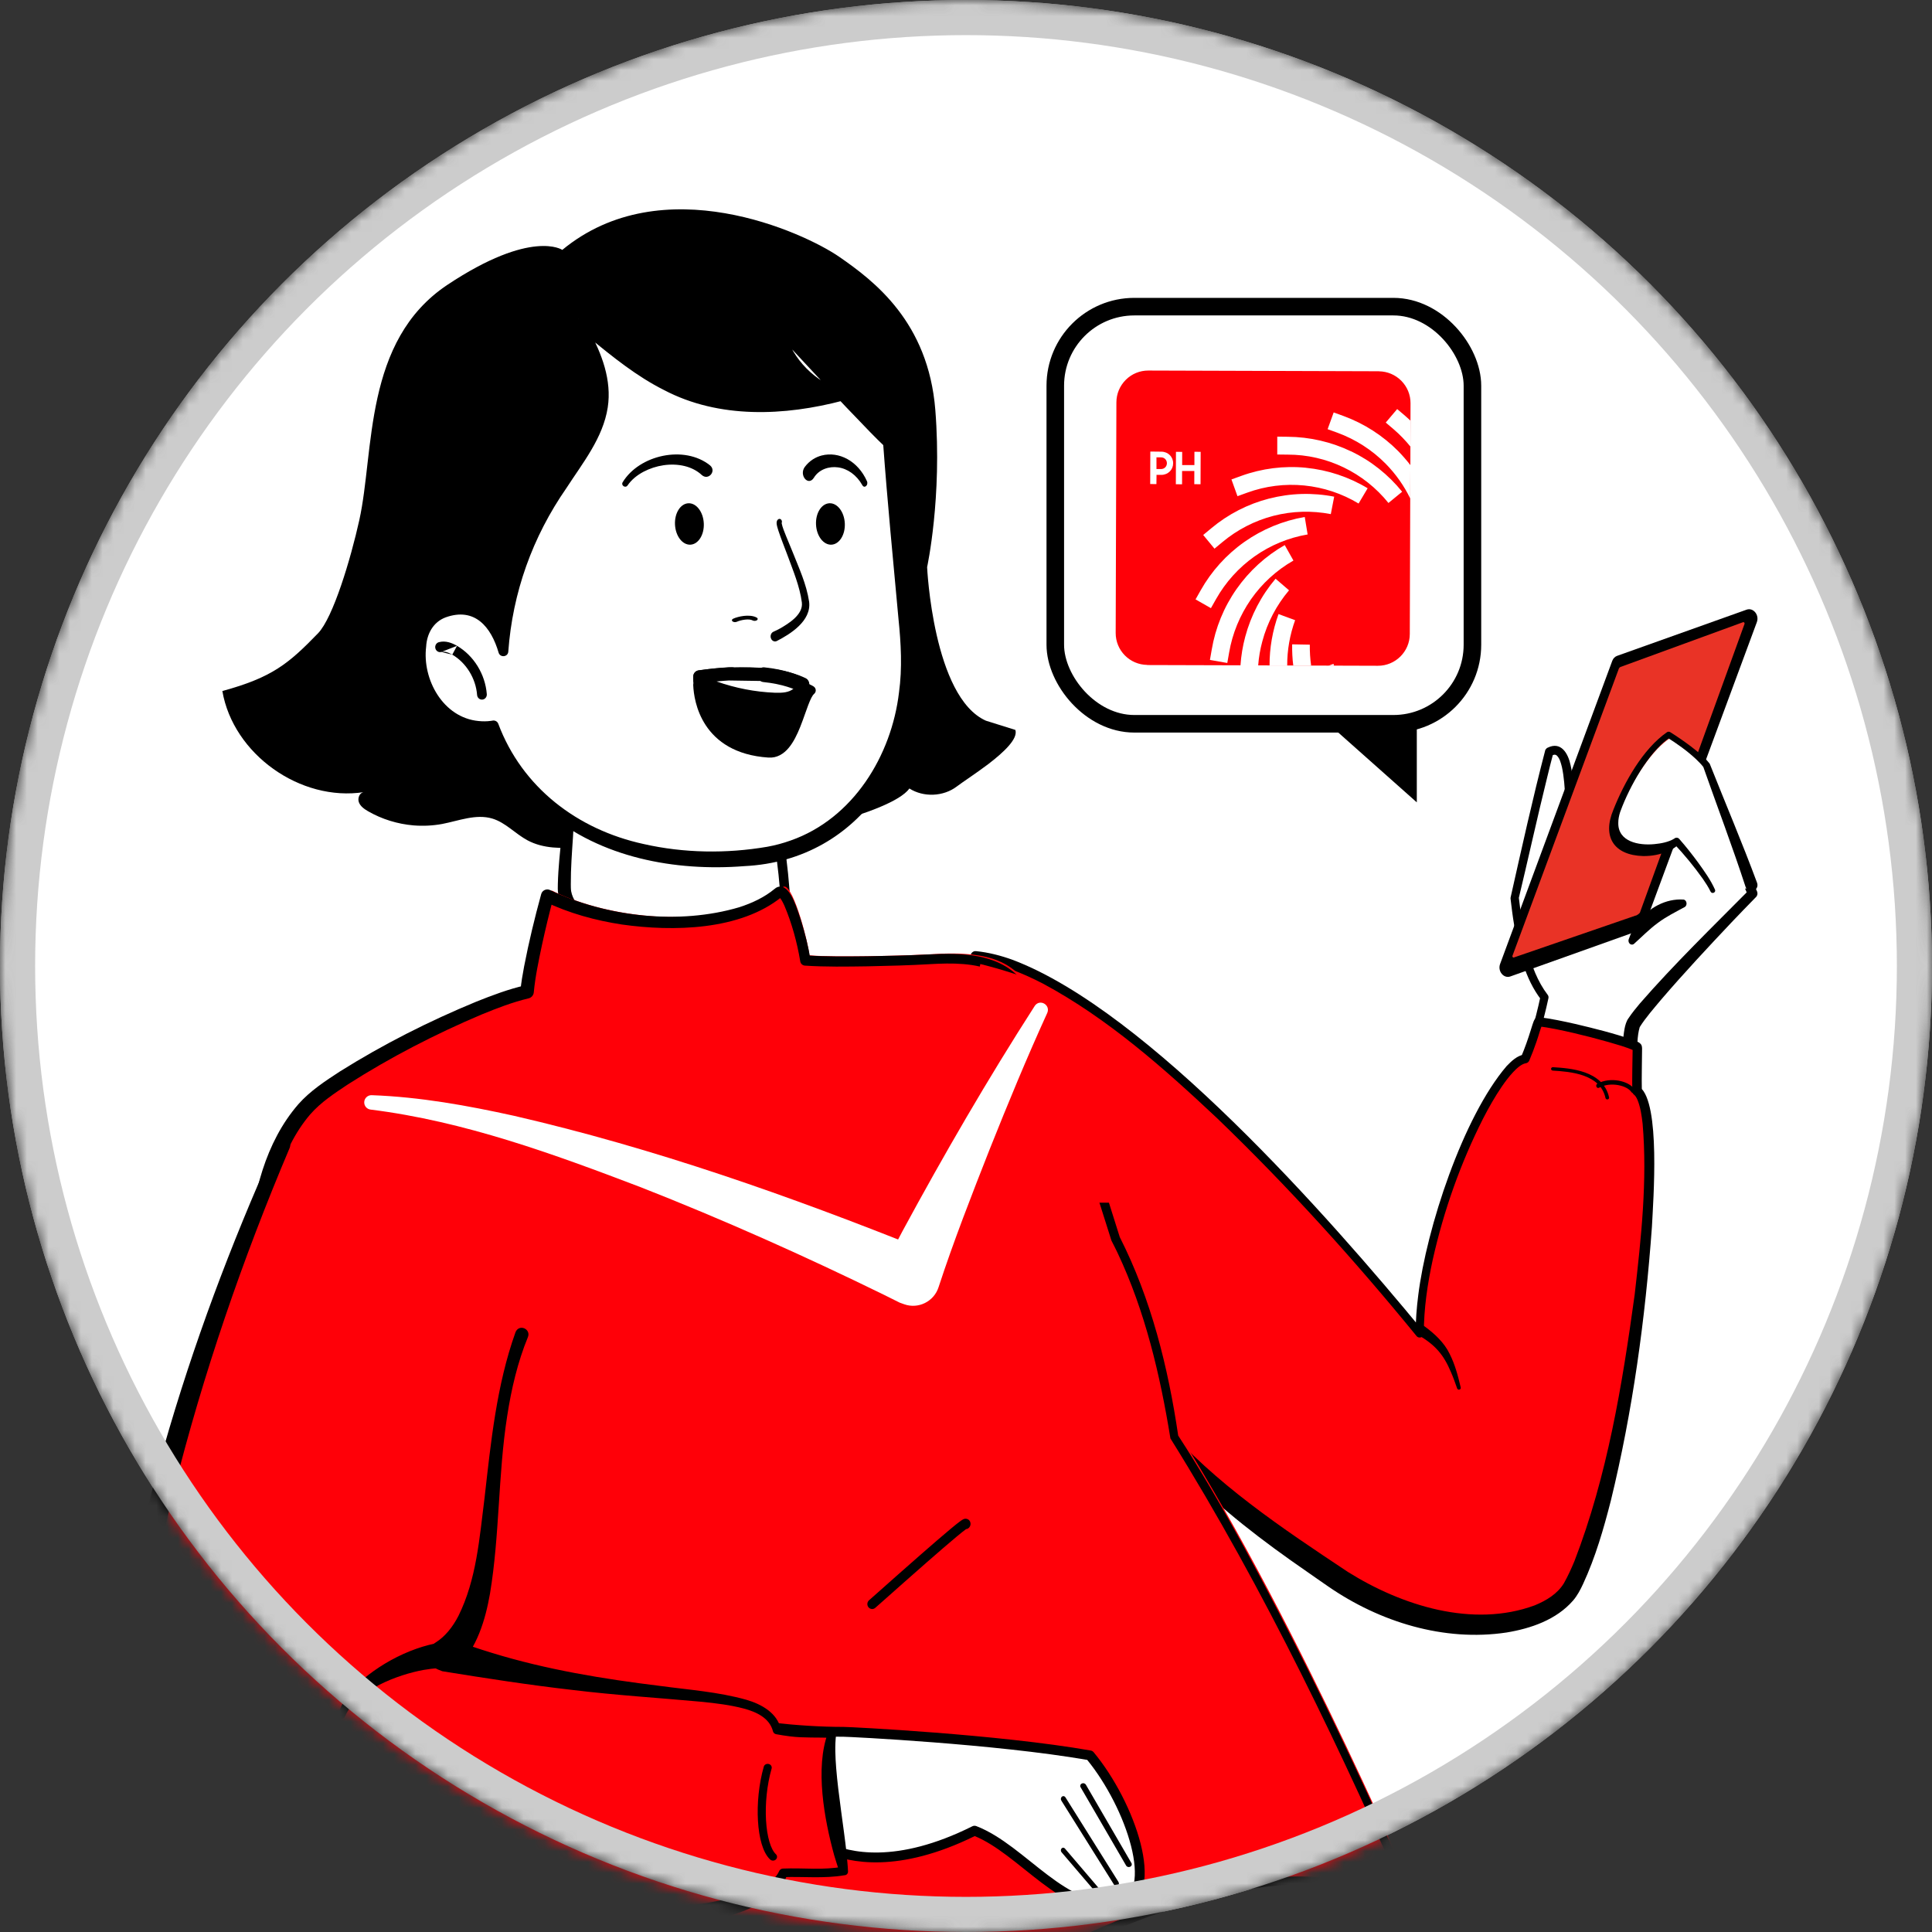 <svg width="179" height="179" viewBox="0 0 179 179" fill="none" xmlns="http://www.w3.org/2000/svg">
<rect x="0" y="0" width="179" height="179" fill="#333333" stroke="none"/>
<mask id="mask0_17308_4189" style="mask-type:alpha" maskUnits="userSpaceOnUse" x="0" y="0" width="179" height="179">
<circle cx="89.5" cy="89.5" r="89.5" fill="white"/>
</mask>
<g mask="url(#mask0_17308_4189)">
<circle cx="89.5" cy="89.5" r="89.5" fill="white"/>
<path d="M147.115 129.354C153.39 125.685 149.905 97.337 151.338 94.95C152.775 92.559 162.233 83.026 162.233 83.026C162.233 83.026 154.415 64.85 153.502 64.215C151.161 64.609 152.573 70.752 153.378 76.578C151.131 75.726 146.455 79.622 145.799 77.391C145.248 75.514 145.892 68.837 143.6 70.005C143.537 70.038 141.641 77.96 140.43 83.467C141.013 88.784 142.027 91.12 143.158 92.567C141.056 102.693 133.425 116.053 134.94 118.797" fill="white"/>
<path d="M147.323 129.896C153.233 126.531 151.423 104.596 151.662 97.898C151.702 96.994 151.667 96.015 151.92 95.161C152.474 94.279 153.246 93.407 153.931 92.585C156.025 90.144 158.24 87.775 160.451 85.432C161.192 84.649 161.945 83.879 162.696 83.109C162.833 82.972 162.866 82.765 162.792 82.596C162.095 81.002 160.318 76.933 159.638 75.397C158.587 72.991 157.648 70.543 156.617 68.126C156.098 66.91 155.552 65.707 154.934 64.533C154.769 64.227 154.601 63.918 154.401 63.618C154.276 63.457 154.196 63.303 153.989 63.16C153.615 62.896 153.177 63.063 152.804 63.253C151.948 63.73 151.66 64.745 151.573 65.617C151.39 68.15 152.026 70.657 152.432 73.118C152.623 74.194 152.816 75.267 152.974 76.343L153.585 75.844C152.245 75.402 150.808 76.055 149.577 76.5C148.98 76.731 148.393 76.972 147.814 77.153C147.406 77.273 147 77.392 146.601 77.346C146.243 77.305 146.179 77.013 146.114 76.68C145.953 75.757 145.935 74.795 145.866 73.843C145.8 72.863 145.735 71.864 145.515 70.892C145.297 69.833 144.646 68.651 143.388 69.275L143.371 69.283C143.345 69.299 143.419 69.253 143.308 69.32C143.11 69.526 143.219 69.435 143.172 69.49C142.013 73.924 140.964 78.676 139.96 83.14C139.951 83.183 139.948 83.227 139.953 83.269C140.049 84.078 140.147 84.888 140.285 85.694C140.7 88.121 141.268 90.657 142.799 92.639L142.725 92.323C141.762 96.863 140.039 101.187 138.337 105.489C137.061 108.746 135.605 111.94 134.607 115.316C134.447 115.889 134.299 116.468 134.212 117.079C134.133 117.748 134.06 118.41 134.397 119.077C134.695 119.586 135.452 119.206 135.191 118.645C134.981 118.245 135.018 117.675 135.075 117.199C135.145 116.654 135.27 116.1 135.421 115.549C135.722 114.449 136.104 113.356 136.502 112.27C138.095 107.969 140.019 103.574 141.518 99.237C142.283 97.029 142.971 94.786 143.463 92.482C143.488 92.366 143.458 92.251 143.389 92.165C141.536 89.735 141.092 86.169 140.721 83.185C141.435 80.241 142.494 75.444 143.349 72.012C143.522 71.295 143.726 70.473 143.902 69.825C143.858 69.877 143.97 69.781 143.774 69.984C143.668 70.048 143.748 70 143.726 70.014C143.922 69.931 144.087 69.864 144.249 70.01C144.517 70.278 144.616 70.686 144.716 71.084C144.913 72.004 144.965 72.949 145.023 73.899C145.085 74.878 145.095 75.862 145.26 76.849C145.492 78.463 146.85 78.413 148.07 78.013C149.294 77.632 150.438 77.064 151.651 76.758C152.176 76.629 152.775 76.534 153.265 76.716C153.576 76.847 153.929 76.559 153.877 76.227C153.546 73.697 153.1 70.641 152.981 68.115C152.955 67.318 152.834 64.748 153.676 64.592L153.112 64.465C153.1 64.457 153.087 64.448 153.077 64.439L153.056 64.421C153.408 64.968 153.819 65.766 154.157 66.429C156.122 70.285 158.177 74.185 159.868 78.17C160.568 79.768 161.271 81.365 161.956 82.969L162.052 82.456C158.632 85.911 155.133 89.298 151.924 92.985C151.571 93.411 151.222 93.828 150.887 94.331C150.688 94.582 150.566 95.021 150.512 95.329C150.36 96.18 150.339 97.025 150.312 97.87C150.019 104.232 151.928 125.812 146.87 129.105C146.655 129.235 146.585 129.52 146.714 129.736C146.841 129.947 147.108 130.017 147.319 129.897L147.323 129.896Z" fill="black"/>
<path d="M151.931 86.189L139.934 90.468C139.319 90.687 138.738 89.982 138.984 89.315L149.376 61.228C149.457 61.006 149.621 60.839 149.825 60.765L161.822 56.486C162.438 56.267 163.019 56.972 162.773 57.639L152.38 85.726C152.299 85.948 152.136 86.116 151.931 86.189Z" fill="black"/>
<path d="M151.528 84.832L140.261 88.711C140.177 88.74 140.096 88.642 140.131 88.551L149.981 61.964C150.012 61.88 150.075 61.816 150.153 61.789L161.492 57.647C161.579 57.615 161.662 57.713 161.63 57.809L151.96 84.493C151.963 84.607 151.638 84.833 151.53 84.833L151.528 84.832Z" fill="#E93326"/>
<path d="M101.94 124.342C107.563 134.858 115.002 139.988 123.579 145.836C133.294 152.459 143.429 150.718 145.547 146.767C150.773 137.019 154.696 103.486 151.545 101.146C151.512 98.646 151.618 97.176 151.554 97.099C151.271 96.758 145.295 95.102 142.456 94.76C142.224 95.219 141.997 96.372 141.222 98.181C138.286 98.564 131.469 113.674 131.5 123.465C131.5 123.465 104.719 89.999 90.521 88.719" fill="#FF0008"/>
<path d="M101.451 124.645C105.887 133.917 112.806 139.908 121.09 145.615C121.508 145.904 122.646 146.707 123.058 146.985C127.823 150.275 133.781 152.124 139.578 151.252C141.827 150.881 144.192 150.079 145.746 148.29C146.137 147.837 146.427 147.283 146.675 146.747C147.82 144.278 148.578 141.642 149.244 139.039C151.273 130.72 152.432 122.212 153.05 113.677C153.179 111.136 153.854 102.202 151.938 100.729L152.117 101.08C152.088 99.772 152.133 98.465 152.138 97.151C152.13 97.095 152.138 97.007 152.114 96.93C152.108 96.908 152.105 96.892 152.087 96.847C152.081 96.834 152.083 96.835 152.07 96.812C152.059 96.792 152.047 96.773 152.034 96.755C151.844 96.515 151.548 96.462 151.306 96.353C149.554 95.741 147.761 95.297 145.959 94.871C144.852 94.621 143.744 94.384 142.594 94.24C142.18 94.184 142.082 94.678 141.98 94.951L141.84 95.394C141.574 96.259 141.277 97.107 140.924 97.938L141.251 97.69C140.557 97.801 140.038 98.307 139.582 98.781C135.534 103.516 132.168 113.802 131.4 120.01C131.25 121.18 131.159 122.361 131.162 123.55L131.836 123.311C123.125 112.738 106.37 93.706 93.855 88.941C92.758 88.544 91.612 88.239 90.424 88.123C90.174 88.098 89.951 88.283 89.926 88.534C89.901 88.787 90.089 89.012 90.341 89.033C92.547 89.242 94.662 90.118 96.633 91.132C102.635 94.361 107.814 98.948 112.763 103.601C119.335 109.923 125.477 116.718 131.245 123.786C131.461 124.061 131.924 123.896 131.917 123.546C131.917 121.251 132.255 118.95 132.748 116.691C133.758 112.18 135.321 107.762 137.406 103.64C137.934 102.615 138.502 101.609 139.145 100.667C139.467 100.199 139.808 99.744 140.184 99.342C140.502 99.003 140.937 98.589 141.359 98.511C141.51 98.493 141.632 98.394 141.686 98.262C141.929 97.691 142.154 97.111 142.352 96.524C142.548 95.981 142.696 95.367 142.919 94.846L142.493 95.075C143.58 95.215 144.679 95.451 145.769 95.701C146.859 95.956 147.945 96.236 149.021 96.543C149.819 96.783 150.646 96.992 151.395 97.338C151.39 97.334 151.39 97.338 151.353 97.3L151.331 97.272C151.319 97.256 151.309 97.239 151.3 97.221L151.285 97.19C151.271 97.153 151.269 97.147 151.265 97.132C151.248 98.352 151.21 99.799 151.23 101.1C151.231 101.24 151.303 101.365 151.409 101.44C151.508 101.51 151.628 101.703 151.716 101.908C151.996 102.599 152.101 103.359 152.189 104.114C152.637 109.381 152.052 114.702 151.453 119.942C150.307 128.29 148.913 136.766 145.873 144.638C145.581 145.341 145.259 146.044 144.89 146.698C144.286 147.674 143.292 148.282 142.184 148.739C136.457 150.849 129.871 148.764 124.886 145.642C118.782 141.587 112.584 137.464 107.742 131.891C106.362 130.313 105.093 128.639 103.926 126.892C103.345 126.014 102.788 125.117 102.249 124.206C101.957 123.718 101.202 124.103 101.449 124.641L101.451 124.645Z" fill="black"/>
<path fill-rule="evenodd" clip-rule="evenodd" d="M143.706 99.022C143.7 99.11 143.77 99.185 143.863 99.191C144.658 99.241 145.764 99.315 146.734 99.663C147.697 100.01 148.507 100.619 148.751 101.737C148.769 101.822 148.859 101.877 148.95 101.86C149.041 101.842 149.1 101.759 149.081 101.673C148.806 100.416 147.886 99.739 146.855 99.368C145.83 99 144.674 98.925 143.886 98.875C143.793 98.87 143.713 98.935 143.706 99.022Z" fill="black"/>
<path fill-rule="evenodd" clip-rule="evenodd" d="M149.972 100.123C149.337 100.01 148.602 100.067 147.992 100.406C147.902 100.456 147.865 100.58 147.908 100.684C147.952 100.787 148.061 100.83 148.151 100.78C148.677 100.487 149.333 100.43 149.916 100.534C150.206 100.586 150.472 100.677 150.688 100.792C150.907 100.91 151.062 101.046 151.148 101.18C151.207 101.273 151.32 101.293 151.401 101.226C151.482 101.158 151.5 101.028 151.441 100.935C151.306 100.723 151.091 100.549 150.842 100.416C150.59 100.281 150.29 100.18 149.972 100.123Z" fill="black"/>
<path d="M94.075 67.63C94.334 68.453 92.994 69.7 91.544 70.809C90.4 71.671 89.184 72.46 88.64 72.873C87.408 73.808 85.57 73.89 84.258 73.055C82.54 75.424 71.531 77.676 68.626 78.138C65.728 78.599 62.647 77.867 60.273 76.141C58.451 77.632 56.051 78.234 53.702 78.468C52.065 78.637 50.329 78.633 48.88 77.859C47.742 77.252 46.839 76.205 45.602 75.837C44.093 75.392 42.514 76.043 40.972 76.34C40.098 76.501 39.204 76.544 38.315 76.473C36.834 76.347 35.377 75.899 34.091 75.156C33.743 74.952 33.385 74.701 33.248 74.324C33.111 73.948 33.318 73.429 33.725 73.389C27.821 74.305 21.604 69.866 20.601 64.023C25.21 62.767 26.734 61.496 29.469 58.671C30.87 57.214 32.493 51.787 33.289 48.194C34.703 41.806 33.651 31.587 41.453 26.389C49.261 21.198 52.097 23.152 52.097 23.152C61.37 15.5 74.478 21.538 77.743 23.786C81 26.036 86.007 29.837 86.657 37.976C87.302 46.109 85.897 52.545 85.897 52.545C85.897 52.545 86.449 64.594 91.348 66.774L94.075 67.628V67.63Z" fill="black"/>
<path d="M71.811 76.651C71.965 77.42 72.834 83.251 72.526 84.393C71.953 86.504 65.807 86.627 64.009 86.758C61.898 86.914 59.757 87.067 57.682 86.653C55.557 86.229 52.289 84.784 52.273 82.325C52.258 79.936 52.615 77.492 52.717 75.099C52.847 71.985 52.935 68.868 52.964 65.752C52.964 65.752 69.885 53.255 71.811 76.651Z" fill="white"/>
<path d="M71.517 76.647C71.848 78.581 72.113 80.556 72.268 82.507C72.301 82.991 72.328 83.482 72.306 83.936C72.292 84.144 72.28 84.293 72.184 84.464C71.849 84.996 71.209 85.252 70.588 85.465C70.14 85.612 69.668 85.722 69.191 85.813C67.506 86.135 65.742 86.193 64.02 86.26C61.379 86.392 58.632 86.516 56.154 85.522C54.81 84.973 53.207 84.105 52.919 82.581C52.886 82.415 52.887 82.103 52.886 81.928C52.878 80.457 52.991 79 53.089 77.521C53.321 73.62 53.368 69.516 53.421 65.612L53.244 65.957C55.179 64.605 57.38 63.529 59.685 62.983C68.608 60.905 70.983 69.718 71.519 76.647H71.517ZM72.416 76.523C71.934 70.782 70.207 62.697 63.27 61.879C60.091 61.551 57.01 62.735 54.299 64.253C53.751 64.568 53.233 64.885 52.714 65.258C52.6 65.339 52.54 65.465 52.537 65.594C52.465 69.542 52.426 73.501 52.038 77.434C51.888 78.913 51.72 80.418 51.684 81.917C51.656 82.485 51.705 83.09 51.934 83.617C52.843 85.647 55.15 86.674 57.186 87.195C59.475 87.724 61.806 87.501 64.096 87.281C65.858 87.126 67.615 87.026 69.363 86.681C70.603 86.406 72.235 86.046 72.948 84.885C73.104 84.625 73.169 84.271 73.18 83.985C73.207 83.449 73.178 82.951 73.148 82.447C72.998 80.459 72.745 78.486 72.417 76.523H72.416Z" fill="black"/>
<path d="M86.507 88.4C93.161 87.976 94.752 89.952 96.345 93.328C99.047 99.057 103.752 114.41 103.752 114.41C103.752 114.41 107.499 121.074 109.143 132.699C120.454 150.559 131.755 177.312 131.755 177.312C111.202 162.255 70.896 202.53 40.696 208.236C40.696 208.236 32.474 180.772 31.514 149.075C31.18 138.085 24.186 115.505 24.186 115.505C24.186 115.505 24.398 105.515 29.844 101.135C33.935 97.844 44.63 92.437 49.226 91.42C49.352 89.72 50.27 85.544 51.102 82.5C57.763 85.787 68.211 85.902 72.513 82.205C73.336 81.497 74.785 86.856 74.995 88.512C77.596 88.735 84.663 88.517 86.507 88.4Z" fill="#FF0008"/>
<path d="M86.158 89.328C88.2 89.218 90.373 89.184 92.256 90.048C93.494 90.621 94.364 91.675 95.008 92.87C96.008 94.734 96.758 96.734 97.516 98.717C99.504 104.061 101.273 109.501 102.976 114.944C103.155 115.31 103.361 115.68 103.537 116.066C106.1 121.488 107.483 127.385 108.44 133.271C117.246 147.385 124.4 162.477 131.057 177.7L131.607 177.264C126.408 173.371 119.527 173.276 113.436 174.698C107.338 176.091 101.576 178.647 95.995 181.393C84.872 186.94 74.304 193.554 63.252 199.201C55.919 202.912 48.32 206.407 40.221 207.978L40.714 208.277C35.267 188.951 32.392 168.928 31.938 148.864C31.785 145.389 31.163 141.942 30.499 138.542C28.928 130.807 26.857 123.217 24.543 115.677L24.579 115.929C24.804 111.578 25.854 106.629 28.735 103.255C29.73 102.114 30.995 101.293 32.251 100.457C36.169 97.955 40.347 95.802 44.629 93.99C46.039 93.411 47.499 92.849 48.969 92.499C49.243 92.436 49.434 92.203 49.456 91.938C49.59 90.494 49.912 88.982 50.216 87.543C50.536 86.071 50.889 84.603 51.279 83.15L50.451 83.522C52.723 84.617 55.165 85.283 57.644 85.66C62.34 86.321 68.585 86.222 72.438 83.086L72.45 83.076C72.454 83.073 72.449 83.078 72.448 83.078C72.441 83.084 72.428 83.093 72.412 83.1C72.379 83.119 72.322 83.132 72.276 83.129C72.178 83.119 72.177 83.094 72.192 83.111C72.391 83.305 72.525 83.597 72.669 83.896C73.359 85.514 73.851 87.318 74.14 89.05C74.166 89.279 74.353 89.449 74.572 89.465C76.524 89.594 78.436 89.557 80.379 89.53C82.31 89.492 84.224 89.441 86.158 89.33V89.328ZM86.1 88.423C84.198 88.525 82.272 88.567 80.364 88.598C78.47 88.617 76.534 88.647 74.653 88.513L75.086 88.928C74.898 87.657 74.58 86.486 74.212 85.272C73.903 84.39 73.305 82.183 72.32 82.141C72.114 82.132 71.92 82.216 71.775 82.349C70.833 83.133 69.694 83.667 68.499 84.053C62.92 85.71 56.192 84.957 50.97 82.466C50.645 82.301 50.234 82.484 50.142 82.838C49.535 85.052 48.998 87.274 48.562 89.527C48.42 90.284 48.286 91.035 48.213 91.844L48.7 91.282C47.114 91.642 45.633 92.205 44.14 92.799C39.75 94.611 35.513 96.75 31.487 99.275C30.134 100.156 28.735 101.072 27.653 102.294C24.556 105.854 23.423 110.695 23.025 115.273C23.01 115.548 22.955 115.866 23.026 116.148C25.769 125.502 28.377 134.978 29.812 144.628C30.087 146.559 30.246 148.438 30.312 150.404C30.807 162.208 32.503 173.923 34.606 185.534C36.033 193.271 37.713 200.959 39.886 208.526C39.949 208.739 40.164 208.867 40.378 208.826C56.736 205.324 70.88 195.748 85.376 187.894C95.581 182.377 107.947 175.184 119.676 174.602C123.728 174.44 127.89 175.415 131.176 177.854C131.339 177.973 131.568 177.939 131.686 177.775C131.764 177.668 131.775 177.532 131.726 177.418C128.426 169.76 124.918 162.204 121.205 154.739C117.598 147.541 113.222 139.237 109.161 133.008C108.227 126.677 106.655 120.348 103.746 114.615C101.753 108.254 99.458 100.882 96.731 94.411C96.126 93.07 95.516 91.713 94.491 90.606C92.376 88.318 88.988 88.267 86.099 88.427L86.1 88.423Z" fill="black"/>
<path d="M53.609 29.557C59.581 34.489 64.724 39.792 77.737 36.385C77.737 36.385 73.077 35.131 71.906 29.992C71.906 29.992 79.977 38.947 81.942 40.795C81.942 40.795 83.341 52.872 83.851 58.874C84.777 69.775 78.935 78.059 70.722 79.38C62.51 80.703 50.044 78.933 45.799 67.215C45.799 67.215 42.402 68.013 40.235 64.537C38.997 62.552 39.014 60.525 39.257 59.15C39.464 57.978 40.28 56.99 41.407 56.628C43.045 56.103 45.476 56.164 46.691 60.293C48.201 41.801 61.005 41.931 53.607 29.555L53.609 29.557Z" fill="white"/>
<path d="M53.929 30.25C53.926 30.388 53.754 30.545 53.622 30.485L53.661 30.518C53.846 30.663 54.429 31.149 54.625 31.307C56.778 33.075 58.997 34.87 61.509 36.131C66.613 38.821 72.707 38.548 78.141 37.106C78.569 37.006 78.609 36.364 78.154 36.238C77.994 36.199 77.818 36.126 77.657 36.066C75.121 35.081 73.153 32.872 72.577 30.238L71.792 30.641C74.715 33.803 77.633 36.967 80.638 40.054C81.069 40.496 81.507 40.932 81.966 41.367L81.823 41.09C82.206 46.373 82.763 52.063 83.246 57.352C83.477 59.599 83.605 61.915 83.292 64.155C82.601 70.005 79.048 75.844 73.25 77.874C72.549 78.125 71.826 78.319 71.092 78.452C67.313 79.1 63.373 79.046 59.638 78.2C53.484 76.862 48.367 72.942 46.162 67.049C46.078 66.835 45.849 66.718 45.629 66.766C45.6 66.772 45.537 66.783 45.488 66.789C45.108 66.842 44.719 66.842 44.337 66.803C41.048 66.49 39.109 62.938 39.483 59.915C39.544 58.741 40.125 57.641 41.278 57.203C43.99 56.226 45.502 58.087 46.199 60.477C46.347 60.948 47.049 60.876 47.092 60.386C47.487 54.905 49.334 49.745 52.481 45.217C53.983 42.897 55.875 40.567 56.307 37.749C56.695 35.237 55.759 32.752 54.551 30.585L54.422 30.355L54.361 30.248C54.353 30.237 54.346 30.232 54.335 30.232C54.314 30.232 54.27 30.267 54.193 30.281C54.116 30.297 54.017 30.285 53.929 30.248V30.25ZM53.332 29.569C53.305 29.919 53.35 30.369 53.56 30.682C53.598 30.75 53.709 30.948 53.75 31.021C54.862 33.022 55.758 35.309 55.404 37.619C55.217 38.903 54.651 40.12 53.967 41.281C52.548 43.622 50.826 45.849 49.562 48.309C47.583 52.014 46.517 56.161 46.184 60.314L47.078 60.223C46.528 58.283 45.218 56.141 42.917 56.052C42.095 56.02 41.294 56.176 40.572 56.538C39.324 57.175 38.651 58.48 38.578 59.83C38.123 63.651 40.824 67.874 45.03 67.731C45.311 67.717 45.56 67.704 45.841 67.644L45.309 67.359C46.352 70.383 48.191 73.164 50.666 75.252C55.651 79.469 62.551 80.751 68.956 80.248C80.005 79.705 85.816 69.644 85.079 59.554C84.922 57.315 84.604 54.798 84.353 52.556C83.883 48.69 83.367 44.832 82.737 40.987C82.722 40.879 82.676 40.777 82.595 40.71C80.834 39.02 79.17 37.207 77.489 35.435C75.809 33.643 74.136 31.842 72.472 30.037C72.302 29.853 72.014 29.84 71.828 30.006C71.701 30.119 71.654 30.288 71.689 30.441C71.87 31.205 72.143 31.952 72.508 32.655C73.522 34.588 75.282 36.097 77.322 36.906C77.518 36.986 77.698 37.045 77.911 37.108L77.914 36.238C69.315 38.427 63.297 37.39 56.499 31.665C56.122 31.364 54.944 30.396 54.568 30.09L54.245 29.827L54.205 29.794C54.174 29.77 54.141 29.745 54.106 29.72C53.903 29.569 53.572 29.528 53.333 29.571L53.332 29.569Z" fill="black"/>
<path d="M90.237 92.649L90.825 89.316C90.825 89.316 96.09 90.58 97.766 91.967C99.443 93.355 105.46 111.428 105.46 111.428H97.449L90.783 96.498L89.922 94.278" fill="#FF0008"/>
<path d="M75.605 48.614C75.55 47.555 76.102 46.666 76.839 46.627C77.575 46.59 78.216 47.417 78.271 48.477C78.326 49.536 77.773 50.425 77.037 50.464C76.301 50.502 75.659 49.674 75.605 48.614Z" fill="black"/>
<path d="M62.539 48.614C62.484 47.555 63.037 46.666 63.773 46.628C64.51 46.59 65.151 47.417 65.206 48.477C65.26 49.536 64.708 50.425 63.971 50.464C63.235 50.502 62.594 49.674 62.539 48.614Z" fill="black"/>
<path d="M75.401 44.27C75.888 43.463 76.847 43.191 77.632 43.301C78.514 43.411 79.361 43.998 79.896 44.954C80.088 45.295 80.483 44.949 80.323 44.582C79.492 42.708 77.724 41.789 76.125 42.203C75.577 42.348 75.014 42.664 74.562 43.264C74.006 44.03 74.881 45.081 75.401 44.27Z" fill="black"/>
<path d="M65.787 43.119C63.418 41.215 59.232 42.138 57.688 44.684C57.52 44.984 57.946 45.257 58.144 44.976C58.511 44.437 59.042 44.015 59.625 43.706C60.771 43.104 62.169 42.878 63.419 43.177C64.031 43.324 64.592 43.609 65.028 44.017C65.638 44.549 66.408 43.642 65.786 43.119H65.787Z" fill="black"/>
<path d="M72.131 48.096C71.779 48.301 72.047 48.884 72.125 49.187C72.376 49.943 72.671 50.675 72.949 51.414C73.47 52.848 74.099 54.309 74.294 55.829C74.424 56.952 73.043 57.782 72.279 58.224C72.075 58.335 71.86 58.444 71.66 58.53C71.449 58.621 71.343 58.89 71.424 59.13C71.507 59.376 71.754 59.495 71.967 59.392C73.178 58.77 75.199 57.544 74.964 55.744C74.714 54.097 74.03 52.648 73.444 51.16L72.848 49.714C72.69 49.294 72.49 48.875 72.412 48.434C72.407 48.477 72.378 48.536 72.311 48.571C72.583 48.431 72.41 47.969 72.131 48.096Z" fill="black"/>
<path d="M64.824 63.025C64.879 64.42 65.482 69.184 71.186 69.593C73.526 69.77 74.034 64.332 74.982 63.545C74.982 63.545 74.81 63.423 74.422 63.257C74.293 63.589 74.088 63.888 73.807 64.087C73.224 64.518 72.47 64.541 71.757 64.518C69.385 64.43 67.035 63.92 64.823 63.023L64.824 63.025Z" fill="black"/>
<path fill-rule="evenodd" clip-rule="evenodd" d="M64.229 63.513C64.217 63.413 64.241 63.309 64.302 63.219C64.422 63.047 64.652 62.978 64.853 63.054C67.077 63.894 69.439 64.371 71.824 64.455C72.564 64.476 73.188 64.44 73.645 64.124C73.648 64.122 73.651 64.12 73.654 64.119C73.851 63.989 74.012 63.78 74.119 63.523C74.165 63.414 74.254 63.326 74.368 63.281C74.481 63.235 74.609 63.235 74.723 63.281C74.936 63.366 75.094 63.442 75.203 63.498C75.257 63.526 75.298 63.55 75.328 63.567C75.342 63.576 75.354 63.583 75.363 63.588C75.368 63.591 75.371 63.593 75.374 63.595L75.378 63.598L75.38 63.599L75.38 63.599L75.381 63.6C75.381 63.6 75.381 63.6 75.121 63.962L75.381 63.6C75.501 63.678 75.574 63.806 75.58 63.945C75.586 64.084 75.522 64.217 75.41 64.304C75.367 64.337 75.288 64.43 75.183 64.631C75.083 64.821 74.981 65.067 74.871 65.358C74.789 65.573 74.702 65.82 74.609 66.081C74.463 66.494 74.304 66.943 74.136 67.36C73.856 68.057 73.514 68.769 73.065 69.3C72.609 69.839 71.995 70.246 71.189 70.189C68.115 69.984 66.362 68.671 65.389 67.196C64.447 65.768 64.262 64.23 64.229 63.513ZM74.063 64.913C74.045 64.961 74.026 65.01 74.008 65.059C73.912 65.312 73.82 65.572 73.726 65.838C73.588 66.229 73.445 66.632 73.279 67.045C73.007 67.723 72.706 68.328 72.351 68.748C72.002 69.161 71.651 69.341 71.256 69.314L71.254 69.313C68.468 69.127 66.981 67.964 66.165 66.727C65.561 65.811 65.31 64.831 65.208 64.12C67.323 64.842 69.547 65.254 71.792 65.332L71.794 65.332C72.48 65.353 73.346 65.347 74.063 64.913Z" fill="black"/>
<path fill-rule="evenodd" clip-rule="evenodd" d="M70.98 61.926C70.033 61.817 68.921 61.79 67.647 61.872C67.4 61.888 67.207 62.135 67.212 62.43C67.217 62.726 67.418 62.963 67.666 62.967L70.93 63.019C71.176 63.023 71.381 62.795 71.395 62.502C71.408 62.208 71.225 61.954 70.98 61.926Z" fill="black"/>
<path d="M89.91 141.347C90.291 140.693 81.673 147.9 80.958 148.476L89.91 141.347Z" fill="#FF0008"/>
<path fill-rule="evenodd" clip-rule="evenodd" d="M89.076 140.989C89.076 140.989 89.076 140.989 89.077 140.989C89.076 140.99 89.075 140.991 89.075 140.993C89.075 140.991 89.076 140.99 89.076 140.989ZM89.507 141.674C89.499 141.679 89.491 141.685 89.483 141.691C89.302 141.822 89.014 142.053 88.644 142.36C87.908 142.972 86.883 143.859 85.821 144.789C84.454 145.986 83.021 147.258 82.086 148.089C81.575 148.543 81.213 148.865 81.091 148.97C80.903 149.133 80.622 149.107 80.464 148.912C80.306 148.717 80.331 148.427 80.52 148.263C80.643 148.157 81.002 147.838 81.509 147.387C82.438 146.562 83.864 145.295 85.245 144.086C86.308 143.155 87.34 142.261 88.086 141.642C88.456 141.334 88.764 141.087 88.971 140.937C89.063 140.87 89.172 140.795 89.264 140.755C89.288 140.744 89.34 140.723 89.405 140.715C89.447 140.709 89.65 140.688 89.805 140.866C89.962 141.047 89.919 141.254 89.908 141.298C89.893 141.365 89.866 141.417 89.853 141.441C89.779 141.577 89.647 141.66 89.507 141.674Z" fill="black"/>
<path d="M33.318 153.658C38.569 151.247 61.073 160.508 78.11 160.508C78.693 160.508 92.322 161.175 100.851 162.663C104.617 167.157 107.448 175.349 103.685 176.502C98.421 177.238 94.695 171.279 90.203 169.556C83.043 173.104 78.534 172.018 76.522 171.086C71.876 172.309 20.405 174.702 23.091 173.98" fill="white"/>
<path fill-rule="evenodd" clip-rule="evenodd" d="M35.962 152.663C34.785 152.64 33.772 152.759 33.019 153.108C32.791 153.214 32.691 153.484 32.797 153.713C32.903 153.941 33.174 154.041 33.402 153.935C33.966 153.673 34.812 153.552 35.945 153.574C37.067 153.596 38.423 153.758 39.975 154.024C42.919 154.528 46.514 155.397 50.479 156.355C50.699 156.408 50.92 156.462 51.142 156.515C59.571 158.551 69.545 160.91 78.157 160.91C78.717 160.91 92.195 161.575 100.732 163.055C102.536 165.271 104.11 168.353 104.79 171.02C105.138 172.383 105.24 173.595 105.054 174.511C104.875 175.393 104.443 175.96 103.719 176.197C101.291 176.524 99.179 175.316 97.04 173.698C96.526 173.309 96.016 172.901 95.502 172.49L95.445 172.444C94.913 172.019 94.377 171.592 93.837 171.187C92.759 170.38 91.641 169.646 90.456 169.188C90.336 169.142 90.203 169.148 90.088 169.205C83.021 172.738 78.642 171.63 76.756 170.748C76.66 170.703 76.55 170.693 76.447 170.72C75.907 170.864 74.629 171.034 72.766 171.219C70.918 171.402 68.534 171.595 65.808 171.789C60.356 172.179 53.551 172.575 46.974 172.909C40.396 173.244 34.05 173.516 29.519 173.66C27.251 173.732 25.443 173.771 24.288 173.77C23.824 173.769 23.477 173.762 23.25 173.749C23.14 173.651 22.983 173.609 22.829 173.651C22.785 173.663 22.699 173.687 22.622 173.735L22.621 173.735C22.594 173.752 22.473 173.827 22.417 173.987C22.384 174.083 22.381 174.193 22.418 174.297C22.452 174.392 22.509 174.454 22.548 174.49C22.621 174.554 22.697 174.582 22.724 174.592C22.762 174.605 22.798 174.614 22.826 174.619C22.883 174.631 22.948 174.639 23.012 174.645C23.267 174.67 23.706 174.68 24.287 174.681C25.458 174.682 27.279 174.643 29.547 174.571C34.087 174.427 40.439 174.154 47.02 173.819C53.601 173.485 60.413 173.089 65.873 172.698C68.602 172.503 70.996 172.31 72.855 172.126C74.552 171.958 75.837 171.795 76.518 171.641C78.713 172.618 83.276 173.573 90.311 170.112C91.315 170.529 92.296 171.171 93.291 171.917C93.818 172.311 94.343 172.73 94.876 173.156L94.937 173.205C95.448 173.614 95.966 174.028 96.491 174.425C98.658 176.064 101.046 177.495 103.884 177.094C103.907 177.091 103.931 177.085 103.954 177.078C105.098 176.725 105.717 175.822 105.947 174.693C106.172 173.584 106.036 172.219 105.673 170.795C104.945 167.94 103.258 164.669 101.327 162.344C101.258 162.261 101.162 162.205 101.056 162.187C92.466 160.676 78.762 159.998 78.157 159.998C69.673 159.998 59.808 157.671 51.356 155.63C51.129 155.575 50.903 155.52 50.678 155.466C46.727 154.511 43.104 153.636 40.129 153.126C38.557 152.856 37.15 152.686 35.962 152.663ZM23.049 174.536C23.048 174.536 23.05 174.536 23.053 174.535C23.05 174.535 23.049 174.536 23.049 174.536Z" fill="black"/>
<path d="M48.603 123.609C44.432 134.375 47.224 148.464 41.625 153.283C60.569 158.324 71.152 155.654 72.352 160.238C74.554 160.672 75.224 160.505 77.479 160.574C76.645 163.68 77.766 169.334 78.57 173.282C76.407 173.62 75.111 173.373 72.925 173.45C70.194 181.795 15.494 178.454 12.333 171.203C7.86 146.275 26.425 106.047 26.425 106.047" fill="#FF0008"/>
<path d="M47.76 123.434C46.003 128.352 45.482 133.61 44.897 138.753C44.419 142.51 44.153 146.333 42.468 149.726C41.93 150.765 41.219 151.644 40.374 152.168C39.71 152.581 39.505 153.455 39.917 154.121C40.086 154.393 40.331 154.587 40.608 154.694L40.986 154.842C45.012 155.491 48.996 156.113 53.031 156.573C57.013 157.061 61.055 157.308 65.029 157.673C66.332 157.806 67.652 157.964 68.91 158.296C70.073 158.606 71.304 159.169 71.616 160.407C71.654 160.549 71.771 160.65 71.908 160.675C72.335 160.751 72.765 160.824 73.201 160.876C74.488 161.037 75.788 160.948 77.075 161.02L76.717 160.539C75.489 163.784 76.38 168.611 77.286 171.888C77.401 172.262 77.64 173.051 77.782 173.43L78.11 172.958C77.2 173.102 76.293 173.15 75.37 173.136C74.443 173.121 73.49 173.086 72.536 173.123C72.369 173.129 72.231 173.238 72.177 173.385C71.684 174.438 70.418 174.971 69.363 175.368C65.717 176.564 61.818 176.816 57.982 177.081C50.193 177.533 42.348 177.294 34.584 176.519C29.43 175.967 17.245 174.519 13.578 171.286C13.412 171.12 13.295 170.954 13.24 170.827L13.315 171.076C11.503 160.095 13.531 148.854 16.092 138.142C18.813 127.297 22.474 116.643 26.839 106.349C26.98 106.022 26.83 105.643 26.504 105.502C26.184 105.364 25.814 105.506 25.666 105.818C25.059 107.105 24.491 108.391 23.93 109.686C20.029 118.767 16.72 128.092 14.2 137.659C11.743 147.246 9.892 157.225 10.592 167.176C10.703 168.609 10.872 170.042 11.12 171.468C11.259 172.019 11.655 172.514 11.988 172.855C16.868 177.518 35.231 179.009 42.266 179.362C50.192 179.67 58.276 179.837 66.044 177.964C68.212 177.37 70.993 176.534 72.433 174.676C72.654 174.372 72.834 174.02 72.929 173.643L72.566 173.917C74.433 173.85 76.366 174.067 78.234 173.743C78.419 173.743 78.57 173.593 78.57 173.409C78.554 172.912 78.472 172.168 78.43 171.665C78.161 169.215 77.665 166.254 77.472 163.811C77.394 162.777 77.34 161.742 77.463 160.713C77.516 160.483 77.335 160.255 77.1 160.255C76.669 160.25 76.237 160.246 75.808 160.249C74.537 160.272 73.303 160.21 72.056 159.928L72.351 160.206C72.001 158.681 70.529 157.886 69.145 157.482C66.512 156.745 63.836 156.564 61.16 156.201C55.888 155.555 50.626 154.696 45.543 153.129C44.277 152.74 43.021 152.323 41.787 151.844C41.787 151.844 42.4 154.518 42.4 154.517C44.192 152.629 44.961 150.141 45.397 147.655C46.3 142.222 46.141 136.648 46.987 131.221C47.375 128.7 47.956 126.206 48.914 123.874C49.207 123.134 48.098 122.618 47.758 123.434H47.76Z" fill="black"/>
<path fill-rule="evenodd" clip-rule="evenodd" d="M71.224 163.434C71.023 163.384 70.818 163.495 70.765 163.681C70.303 165.295 70.133 167.126 70.225 168.697C70.271 169.482 70.383 170.212 70.563 170.822C70.74 171.423 70.994 171.948 71.353 172.283C71.499 172.42 71.737 172.42 71.883 172.284C72.03 172.148 72.03 171.927 71.884 171.79C71.661 171.582 71.451 171.196 71.286 170.637C71.124 170.088 71.017 169.41 70.973 168.659C70.885 167.155 71.05 165.398 71.489 163.861C71.543 163.675 71.424 163.483 71.224 163.434Z" fill="black"/>
<path d="M42.085 152.063C39.031 152.136 35.518 153.836 33.221 155.952C32.414 156.726 31.659 157.641 31.365 158.803C31.272 159.213 31.805 159.413 31.967 159.027C33.019 156.565 36.907 155.142 39.247 154.719C40.132 154.565 41.081 154.484 41.944 154.615C42.595 154.716 43.199 154.229 43.293 153.529C43.405 152.753 42.813 152.039 42.086 152.063H42.085Z" fill="black"/>
<path fill-rule="evenodd" clip-rule="evenodd" d="M100.23 165.243C100.094 165.307 100.042 165.458 100.113 165.58L104.338 172.85C104.409 172.972 104.576 173.019 104.713 172.955C104.849 172.891 104.901 172.741 104.83 172.618L100.605 165.349C100.534 165.227 100.366 165.179 100.23 165.243Z" fill="black"/>
<path fill-rule="evenodd" clip-rule="evenodd" d="M98.387 166.459C98.283 166.544 98.258 166.709 98.333 166.827L103.246 174.666C103.32 174.785 103.465 174.812 103.57 174.728C103.675 174.643 103.699 174.478 103.625 174.359L98.712 166.521C98.637 166.402 98.492 166.375 98.387 166.459Z" fill="black"/>
<path fill-rule="evenodd" clip-rule="evenodd" d="M98.355 171.258C98.269 171.354 98.267 171.511 98.351 171.609L101.502 175.296C101.586 175.394 101.724 175.396 101.809 175.3C101.895 175.205 101.897 175.048 101.813 174.95L98.662 171.262C98.578 171.164 98.441 171.162 98.355 171.258Z" fill="black"/>
<path d="M95.868 93.2C91.501 99.993 87.451 106.977 83.606 114.084C83.059 115.114 82.516 116.141 81.985 117.23L85.592 115.786C73.232 110.83 60.636 106.381 47.648 103.385C43.3 102.426 38.9 101.629 34.433 101.469C34.066 101.458 33.758 101.747 33.746 102.118C33.734 102.471 33.999 102.768 34.342 102.804C43.002 103.882 51.288 106.914 59.413 110.015C67.04 113.011 74.543 116.363 81.906 119.967C82.391 120.207 82.888 120.452 83.355 120.689L83.767 120.837C85.083 121.311 86.54 120.585 86.962 119.245C88.365 114.956 90.035 110.695 91.691 106.485C93.385 102.239 95.131 98.006 97.029 93.848C97.352 93.101 96.34 92.511 95.865 93.2H95.868Z" fill="white"/>
<path d="M131.393 123.686C132.969 124.6 133.746 125.497 134.435 127.136C134.649 127.623 134.826 128.13 135.005 128.638C135.034 128.726 135.131 128.774 135.223 128.745C135.307 128.718 135.354 128.634 135.336 128.552C135.085 127.481 134.811 126.42 134.302 125.42C133.814 124.399 132.896 123.552 131.989 122.887C131.419 122.483 130.81 123.295 131.394 123.686H131.393Z" fill="black"/>
<path d="M158.787 82.741C158.303 81.622 156.514 79.348 155.461 78.207C154.073 79.457 148.321 79.809 149.981 75.332C151.237 72.062 153.216 69.358 154.728 68.398C156.368 69.43 157.574 70.424 158.211 71.197C159.229 74.031 160.98 78.534 162.233 82.254" fill="white"/>
<path d="M158.891 82.418C158.487 81.52 157.929 80.751 157.366 79.963C156.802 79.192 156.214 78.444 155.578 77.722C155.457 77.584 155.248 77.579 155.116 77.701C154.594 78.023 153.893 78.15 153.271 78.209C151.845 78.349 149.891 77.995 149.935 76.223C149.933 75.902 150.002 75.565 150.105 75.243C150.341 74.586 150.629 73.926 150.941 73.291C151.566 72.022 152.313 70.798 153.221 69.715C153.672 69.192 154.174 68.687 154.749 68.316H154.448C155.388 68.911 156.299 69.554 157.111 70.311C157.379 70.559 157.629 70.825 157.849 71.102L157.793 71.003C158.447 72.871 159.127 74.722 159.793 76.579C160.46 78.439 161.118 80.3 161.729 82.172C161.986 82.883 163.034 82.531 162.795 81.799C161.417 78.079 159.863 74.438 158.405 70.758C157.907 70.119 157.26 69.624 156.631 69.13C156.02 68.672 155.393 68.239 154.75 67.836C154.655 67.777 154.537 67.781 154.449 67.836C152.21 69.387 150.475 72.513 149.483 75.016C148.426 77.527 149.523 79.24 152.247 79.314C153.035 79.322 153.815 79.179 154.539 78.868C154.912 78.697 155.269 78.504 155.559 78.191L155.098 78.17C156.052 79.184 156.959 80.282 157.767 81.423C158.033 81.807 158.292 82.202 158.484 82.606C158.613 82.863 159.006 82.694 158.894 82.418H158.891Z" fill="black"/>
<path d="M151.4 87.44C152.155 86.763 152.819 86.076 153.608 85.502C154.388 84.917 155.214 84.515 156.074 84.044C156.375 83.89 156.288 83.365 155.963 83.345C154.371 83.237 152.742 84.082 151.716 85.477C151.372 85.942 151.09 86.456 150.902 87.018C150.838 87.209 150.921 87.421 151.086 87.494C151.196 87.543 151.315 87.517 151.402 87.44H151.4Z" fill="black"/>
<path fill-rule="evenodd" clip-rule="evenodd" d="M69.02 57.41C69.327 57.374 69.575 57.398 69.727 57.48C69.846 57.544 70.026 57.537 70.13 57.464C70.235 57.391 70.223 57.281 70.105 57.217C69.758 57.03 69.293 57.021 68.913 57.065C68.528 57.11 68.156 57.217 67.924 57.325C67.799 57.384 67.774 57.494 67.869 57.571C67.965 57.648 68.144 57.663 68.27 57.605C68.429 57.531 68.718 57.445 69.02 57.41Z" fill="black"/>
<path d="M64.836 63.133C67.035 64.135 69.374 64.704 71.734 64.802C72.442 64.827 73.193 64.802 73.773 64.32C74.052 64.097 74.255 63.764 74.385 63.393C73.763 63.084 72.571 62.64 70.694 62.467L67.54 62.418C66.714 62.467 65.813 62.554 64.825 62.715C64.825 62.715 64.815 62.876 64.836 63.135V63.133Z" fill="white"/>
<path fill-rule="evenodd" clip-rule="evenodd" d="M67.524 61.824C67.512 61.824 67.5 61.824 67.489 61.825C66.64 61.874 65.712 61.962 64.695 62.124C64.442 62.164 64.248 62.398 64.23 62.684L64.408 62.699C64.408 62.699 64.408 62.699 64.407 62.699C64.23 62.684 64.23 62.684 64.23 62.685L64.23 62.685L64.23 62.685L64.229 62.686L64.229 62.687L64.229 62.691C64.229 62.694 64.229 62.698 64.228 62.702C64.228 62.711 64.228 62.721 64.227 62.734C64.226 62.761 64.225 62.797 64.225 62.841C64.225 62.929 64.229 63.051 64.241 63.2C64.261 63.452 64.415 63.655 64.618 63.727C66.888 64.733 69.302 65.304 71.739 65.403L71.742 65.403C72.447 65.427 73.383 65.422 74.134 64.815C74.521 64.511 74.783 64.076 74.943 63.628C75.053 63.32 74.925 62.969 74.654 62.838C73.968 62.505 72.705 62.05 70.75 61.874C70.738 61.873 70.726 61.873 70.714 61.873L67.524 61.824ZM66.39 63.136C66.784 63.097 67.162 63.068 67.527 63.047L70.681 63.095C72.012 63.216 72.978 63.472 73.625 63.709C73.589 63.748 73.551 63.782 73.512 63.813C73.509 63.815 73.506 63.817 73.503 63.82C73.083 64.161 72.502 64.206 71.777 64.181C69.95 64.107 68.135 63.753 66.39 63.136Z" fill="black"/>
<path d="M70.799 62.418C72.623 62.641 73.78 63.215 74.385 63.613L70.799 62.418Z" fill="white"/>
<path fill-rule="evenodd" clip-rule="evenodd" d="M70.203 62.453C70.18 62.829 70.401 63.159 70.697 63.189C72.526 63.374 73.663 63.849 74.231 64.159C74.504 64.308 74.821 64.148 74.938 63.802C75.056 63.455 74.93 63.053 74.657 62.904C73.976 62.531 72.723 62.023 70.783 61.826C70.487 61.796 70.227 62.077 70.203 62.453Z" fill="black"/>
<path d="M67.81 62.418C66.902 62.459 65.911 62.531 64.825 62.666C64.825 62.666 64.814 62.8 64.836 63.016" fill="white"/>
<path fill-rule="evenodd" clip-rule="evenodd" d="M68.41 62.363C68.393 62.05 68.115 61.809 67.788 61.825C66.863 61.87 65.85 61.952 64.74 62.102C64.464 62.14 64.252 62.356 64.232 62.623L64.823 62.664C64.232 62.623 64.232 62.623 64.232 62.623L64.232 62.623L64.232 62.624L64.232 62.626L64.232 62.629C64.231 62.632 64.231 62.635 64.231 62.639C64.231 62.647 64.23 62.657 64.23 62.669C64.228 62.694 64.228 62.727 64.228 62.768C64.228 62.85 64.231 62.964 64.244 63.101C64.274 63.413 64.562 63.643 64.888 63.615C65.155 63.591 65.365 63.401 65.415 63.161C66.287 63.057 67.096 62.995 67.849 62.959C68.176 62.943 68.427 62.676 68.41 62.363Z" fill="black"/>
<path fill-rule="evenodd" clip-rule="evenodd" d="M41.903 60.654C41.516 60.429 41.168 60.326 40.891 60.404L41.903 60.654ZM42.344 59.837C41.909 59.584 41.289 59.321 40.655 59.5C40.415 59.568 40.273 59.825 40.338 60.075C40.404 60.325 40.651 60.472 40.891 60.404M42.344 59.837L42.344 59.837L42.344 59.837ZM41.903 60.654C43.192 61.405 44.086 62.858 44.203 64.388C44.223 64.646 44.44 64.839 44.688 64.818C44.936 64.798 45.121 64.572 45.102 64.314C44.961 62.473 43.896 60.741 42.344 59.837" fill="black"/>
<rect x="97.773" y="28.411" width="38.648" height="38.648" rx="7.323" fill="white" stroke="black" stroke-width="1.627"/>
<path d="M106.01 61.893L106.01 61.868C105.26 61.797 104.564 61.467 104.025 60.925C103.419 60.311 103.089 59.5 103.093 58.643L103.159 37.282C103.163 36.418 103.502 35.607 104.112 34.999C104.722 34.392 105.535 34.057 106.402 34.061L127.767 34.128C128.619 34.138 129.422 34.479 130.027 35.087C130.633 35.7 130.963 36.511 130.959 37.369L130.949 41.207L130.947 42.918L130.933 46.015L130.893 58.742C130.893 59.603 130.554 60.412 129.94 61.022C129.326 61.632 128.511 61.966 127.648 61.962L122.893 61.947L119.651 61.937L119.085 61.93L117.453 61.929L114.763 61.92L106.303 61.896L106.008 61.892L106.01 61.893Z" fill="#FF0008"/>
<path d="M127.764 34.402C128.547 34.411 129.282 34.725 129.833 35.279C130.385 35.84 130.688 36.58 130.685 37.364L130.674 41.203L130.672 42.916L130.658 46.012L130.618 58.74C130.617 60.372 129.281 61.693 127.653 61.684L122.896 61.669L119.655 61.659L119.09 61.653L117.454 61.65L114.764 61.64L106.304 61.616L106.282 61.616L106.288 61.616L106.288 61.604C105.506 61.594 104.771 61.281 104.22 60.726C103.668 60.165 103.365 59.425 103.368 58.641L103.434 37.278C103.438 36.487 103.746 35.748 104.306 35.189C104.865 34.631 105.611 34.328 106.402 34.331L127.742 34.397L127.765 34.398L127.764 34.402ZM127.771 33.85L127.749 33.849L106.402 33.783C105.459 33.78 104.577 34.142 103.914 34.802C103.253 35.464 102.887 36.343 102.882 37.279L102.816 58.642C102.811 59.573 103.171 60.453 103.827 61.118C104.352 61.646 105.014 61.987 105.73 62.109L105.73 62.163L106.3 62.17L114.764 62.194L117.452 62.204L119.088 62.205L119.646 62.211L122.892 62.221L127.649 62.236C128.585 62.241 129.469 61.879 130.134 61.215C130.799 60.554 131.168 59.674 131.168 58.738L131.208 46.011L131.222 42.916L131.224 41.203L131.235 37.365C131.24 36.435 130.88 35.557 130.224 34.892C129.565 34.229 128.693 33.86 127.769 33.85L127.771 33.85Z" fill="white"/>
<path d="M107.608 41.848L106.577 41.836L106.566 44.845L107.143 44.852L107.153 43.993L107.602 43.998C108.222 43.993 108.689 43.521 108.692 42.927C108.699 42.332 108.231 41.855 107.611 41.848L107.608 41.848ZM107.567 43.459L107.147 43.455L107.147 42.37L107.568 42.375C107.89 42.373 108.111 42.618 108.114 42.918C108.11 43.217 107.889 43.457 107.565 43.459L107.567 43.459Z" fill="white"/>
<path d="M110.653 44.859L111.23 44.866L111.241 41.863L110.664 41.856L110.662 43.09L109.527 43.089L109.529 41.867L108.953 41.86L108.942 44.864L109.519 44.87L109.521 43.636L110.655 43.638L110.651 44.865L110.651 44.859L110.653 44.859Z" fill="white"/>
<path d="M120.983 43.336C118.959 43.141 116.917 43.398 115.002 44.092L114.094 44.421L114.652 45.972L115.56 45.643C117.244 45.03 119.049 44.802 120.833 44.979C122.617 45.156 124.337 45.724 125.873 46.652L126.713 45.238C124.97 44.186 123.014 43.54 120.987 43.339L120.981 43.338L120.983 43.336ZM117.587 46.191C115.617 46.698 113.781 47.639 112.217 48.951L111.477 49.566L112.522 50.834L113.262 50.22C114.64 49.071 116.25 48.242 117.988 47.791C119.727 47.344 121.542 47.291 123.299 47.633L123.612 46.017C121.612 45.625 119.556 45.686 117.586 46.195L117.587 46.189L117.587 46.191ZM120.877 47.9C118.869 48.246 116.959 49.035 115.292 50.209C113.626 51.383 112.243 52.918 111.243 54.692L110.768 55.534L112.193 56.345L112.668 55.504C113.55 53.94 114.771 52.587 116.233 51.551C117.702 50.514 119.38 49.818 121.152 49.517L120.884 47.894L120.877 47.9ZM119.033 50.502C117.259 51.512 115.734 52.908 114.562 54.581C113.389 56.256 112.608 58.172 112.267 60.187L112.1 61.142L113.709 61.425L113.876 60.471C114.18 58.693 114.873 57.012 115.898 55.531C116.928 54.057 118.273 52.827 119.837 51.935L119.031 50.502L119.033 50.502ZM118.179 53.622C116.858 55.18 115.898 57.02 115.37 58.996C115.135 59.869 114.991 60.755 114.93 61.648L116.572 61.649C116.626 60.895 116.756 60.153 116.954 59.423C117.418 57.681 118.266 56.067 119.429 54.691L118.185 53.622L118.179 53.622ZM119.993 57.46L118.456 56.894C117.902 58.421 117.619 60.037 117.624 61.657L119.26 61.66C119.252 60.23 119.506 58.809 119.995 57.454L119.995 57.46L119.993 57.46ZM121.354 59.729L119.718 59.698C119.71 60.361 119.737 61.019 119.822 61.671L121.477 61.672C121.385 61.032 121.346 60.38 121.354 59.729ZM130.686 38.976C130.52 38.819 130.356 38.673 130.184 38.525L129.449 37.9L128.39 39.15L129.125 39.775C129.696 40.267 130.213 40.803 130.678 41.379L130.684 38.976L130.686 38.976ZM123.539 61.512L123.066 61.681L123.608 61.687C123.585 61.622 123.563 61.571 123.547 61.512L123.541 61.512L123.539 61.512ZM130.672 43.092C130.325 42.645 129.956 42.22 129.559 41.811C128.123 40.358 126.387 39.243 124.472 38.541L123.565 38.213L123.005 39.764L123.912 40.092C125.597 40.711 127.129 41.691 128.392 42.974C129.319 43.919 130.083 45 130.658 46.184L130.672 43.088L130.672 43.094L130.672 43.092ZM125.182 41.822C123.349 40.941 121.338 40.481 119.306 40.467L118.339 40.456L118.338 42.11L119.305 42.121C121.097 42.118 122.866 42.525 124.481 43.3C126.096 44.076 127.516 45.203 128.641 46.601L129.909 45.56C128.633 43.978 127.018 42.697 125.186 41.816L125.186 41.822L125.182 41.822Z" fill="white"/>
<path d="M122.317 66.383L131.267 66.383L131.267 74.338L122.317 66.383Z" fill="black"/>
<circle cx="89.5" cy="89.5" r="87.873" stroke="#CCCCCC" stroke-width="3.255"/>
</g>
</svg>
